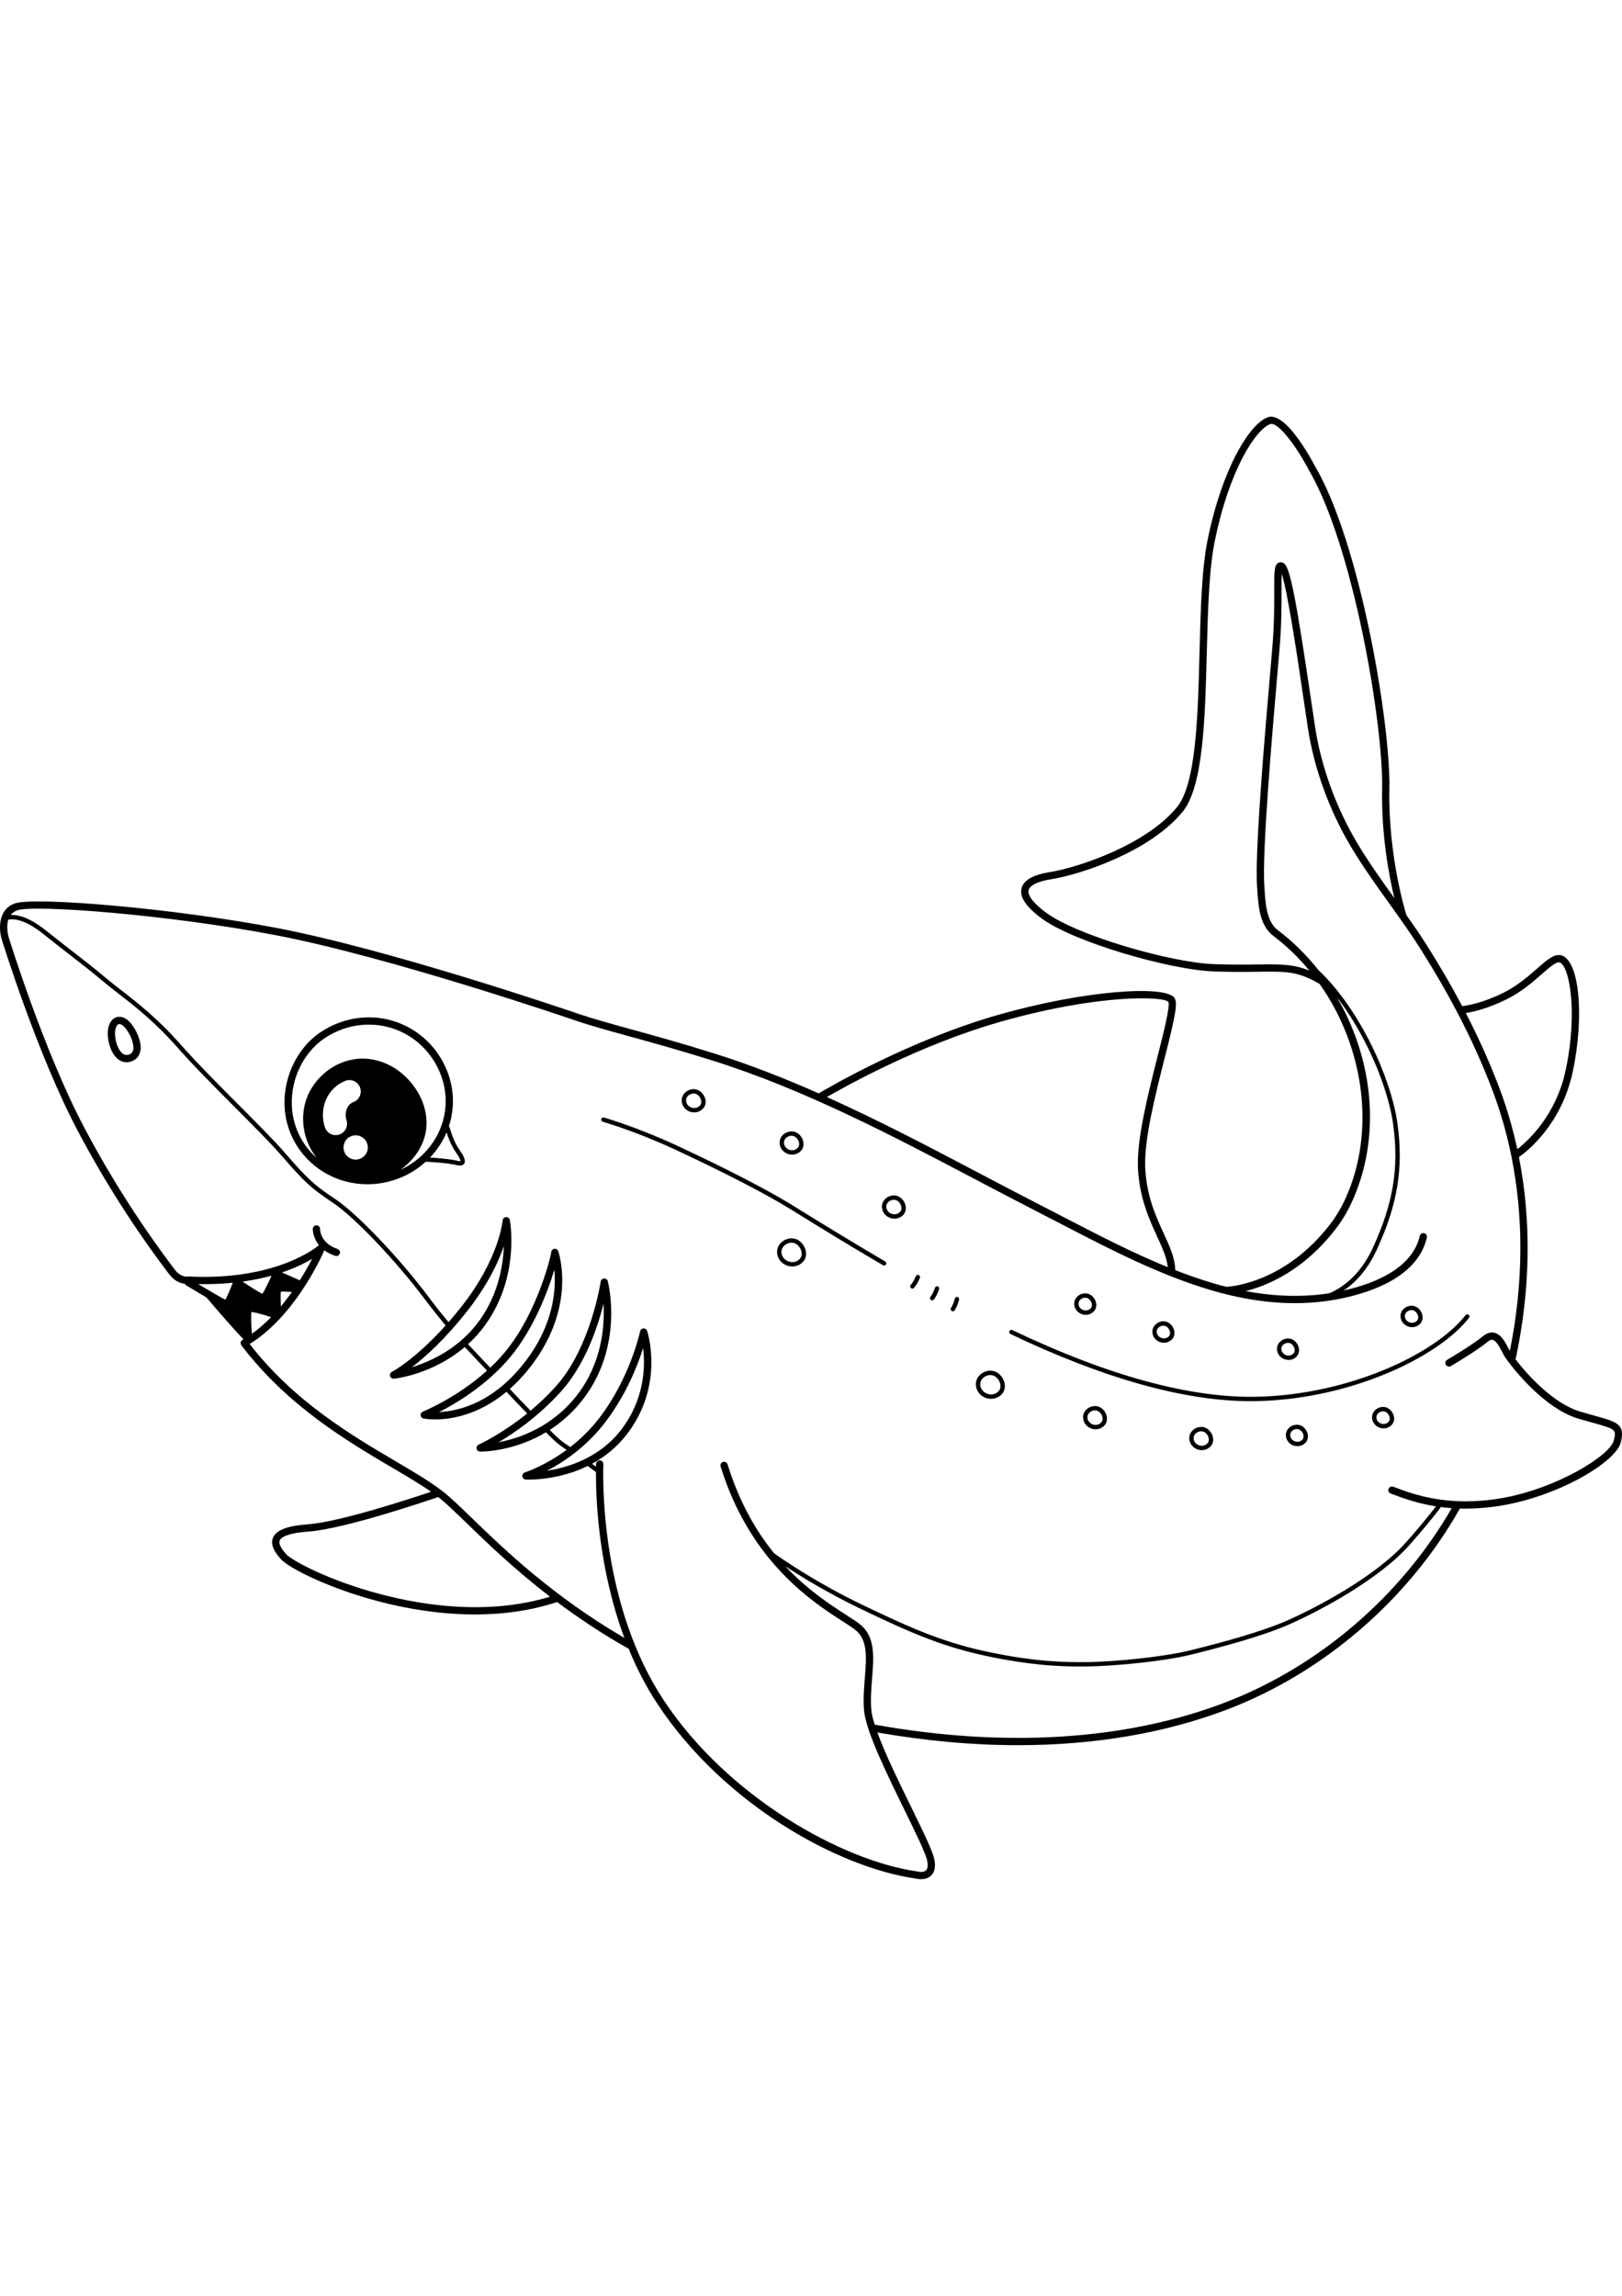 <?xml version="1.0" encoding="utf-8"?>
<!-- Generator: Adobe Illustrator 27.5.0, SVG Export Plug-In . SVG Version: 6.00 Build 0)  -->
<svg xmlns="http://www.w3.org/2000/svg" xmlns:xlink="http://www.w3.org/1999/xlink" viewBox="0 0 2218.685 2000" width="595" height="842" preserveAspectRatio="xMidYMid meet" data-scaled="true">
<path d="M2181.17,1366.168c-5.561-1.542-11.927-3.309-19.177-5.441c-37.992-11.176-74.055-52.175-89.021-71.807
	c0.146-0.321,0.321-0.624,0.398-0.983c20.198-94.61,21.484-188.213,4.327-275.427c12.144-8.53,58.472-45.162,73.659-116.869
	c16.311-77.026,8.75-152.836-15.864-159.049c-9.569-2.427-19.356,6.181-32.906,18.072c-11.969,10.501-26.866,23.569-45.927,33.049
	c-27.935,13.893-48.942,17.502-56.538,18.407c-14.404-27.201-30.456-54.813-48.342-83.111c-9.008-14.252-18.608-28.187-28.264-41.86
	c-0.039-0.254-0.002-0.504-0.083-0.757c-0.248-0.779-24.761-79.019-22.921-171.036c1.786-89.421-40.141-337.773-102.076-442.279
	c-6.618-12.571-40.836-74.85-64.37-66.269c-25.162,9.148-62.494,70.863-82.126,167.218c-8.175,40.135-9.624,95.833-11.157,154.803
	c-2.291,88.293-4.664,179.59-31.037,211.456c-43.492,52.558-137.459,82.774-173.646,88.489
	c-22.987,3.631-36.036,11.109-38.781,22.229c-2.893,11.705,6,25.076,27.189,40.88c43.674,32.585,175.615,70.555,235.546,72.712
	c25.429,0.917,45.007,0.664,60.739,0.464c39.199-0.498,54.912-0.65,84.35,16.746c60.395,85.52,77.158,200.704,35.602,292.632
	c-5.911,13.072-12.835,24.847-20.583,34.995c-61.3,80.296-135.167,86.132-142.616,86.512c-6.158-1.558-12.346-3.224-18.583-5.078
	c-17.415-5.175-34.589-11.186-51.549-17.807c0.053-0.321,0.17-0.621,0.158-0.958c-0.575-16.14-7.585-31.387-15.701-49.042
	c-10.886-23.674-23.224-50.506-25.336-89.256c-2.058-37.773,13.903-100.79,26.731-151.422c13.985-55.22,18.393-75.153,12.917-81.998
	c-13.643-17.053-122.363-10.28-242.101,24.016c-118.739,34.007-227.716,97.238-244.155,106.996
	c-46.582-20.588-94.008-39.216-142.463-54.444c-45.523-14.307-81.914-24.325-114.019-33.164
	c-28.494-7.845-53.102-14.618-74.1-21.818c-10.29-3.528-253.832-86.761-410.467-116.724
	C236.958,672.096,47.063,656.266,20.395,665.6c-23.36,8.177-22.095,35.439-18.15,48.756c0.478,1.559,48.409,157.071,104.377,262.785
	c35.804,67.63,77.06,132.462,122.619,192.697l2.023,2.68c7.366,9.784,15.763,12.597,21.437,13.263
	c0.405,0.76,0.936,1.457,1.725,1.938c11.708,7.118,20.842,12.574,28.028,16.783c13.435,15.826,37.383,43.7,50.628,57.104
	c-0.492,0.288-0.97,0.601-1.465,0.883c-0.1,0.057-0.155,0.155-0.25,0.218c-0.092,0.061-0.201,0.072-0.29,0.14
	c-0.183,0.139-0.278,0.337-0.436,0.495c-0.242,0.24-0.476,0.469-0.661,0.748c-0.177,0.267-0.294,0.546-0.414,0.838
	c-0.123,0.296-0.241,0.58-0.305,0.894c-0.064,0.313-0.067,0.617-0.071,0.937c-0.004,0.318-0.006,0.622,0.052,0.94
	c0.059,0.325,0.183,0.624,0.309,0.936c0.084,0.21,0.095,0.433,0.21,0.635c0.073,0.128,0.179,0.223,0.262,0.342
	c0.043,0.062,0.049,0.137,0.095,0.198c62.801,82.864,145.62,131.657,206.091,167.284c20.344,11.985,38.617,22.764,53.409,33.108
	c-29.835,10.042-125.658,41.384-168.178,44.474c-28.575,2.078-43.853,7.961-48.084,18.509c-3.214,8.016,0.359,17.589,10.924,29.263
	c16.225,17.934,136.222,75.562,265.362,75.551c37.468,0,75.721-4.91,112.413-16.993c28.205,21.092,60.012,42.481,96.072,62.912
	c0.503,0.285,1.036,0.438,1.574,0.534c10.662,26.115,23.829,52.064,40.118,76.663c90.015,135.94,245.558,222.614,352.81,238.047
	c1.033,0.256,3.771,0.839,7.13,0.839c4.256,0,9.515-0.936,13.581-4.668c4.994-4.583,6.641-11.872,4.889-21.666
	c-2.004-11.227-15.189-38.164-31.876-72.273c-16.372-33.455-35.518-72.611-46.251-102.038
	c66.133,11.584,130.581,17.396,192.425,17.396c104.437,0,201.471-16.439,286.739-49.038
	c131.797-50.397,247.585-150.457,317.672-274.525c0.008-0.015,0.007-0.032,0.016-0.048c2.499,0.071,5.024,0.121,7.612,0.121
	c15.313,0,32.175-1.286,50.653-4.439c77.885-13.297,155.412-59.422,161.902-86.452
	C2223.023,1377.772,2212.475,1374.848,2181.17,1366.168z M2061.086,796.614c20.218-10.055,35.651-23.596,48.055-34.478
	c9.992-8.767,19.449-17.008,23.919-15.905c13.259,3.348,25.717,66.366,8.571,147.352c-13.071,61.716-51.372,96.645-66.153,108.137
	c-6-27.828-13.837-54.997-23.642-81.276c-12.948-34.7-28.469-69.491-46.803-104.941
	C2015.353,813.912,2035.394,809.392,2061.086,796.614z M1720.665,749.12c-15.616,0.194-35.069,0.447-60.254-0.458
	c-58.65-2.113-187.483-39.057-229.961-70.747c-22.789-17.002-24.494-26.424-23.48-30.527c1.627-6.579,12.808-11.971,30.684-14.793
	c38.898-6.144,134.018-36.709,179.751-91.972c28.564-34.513,30.979-127.556,33.321-217.536
	c1.518-58.521,2.955-113.796,10.956-153.076c20.082-98.559,56.401-152.814,75.784-159.859c10.221-3.742,35.057,29.049,52.296,61.774
	c61.224,103.318,102.58,348.781,100.809,437.233c-1.244,62.272,9.373,118.33,16.716,149.198
	c-17.477-24.375-35.494-49.568-51.151-75.91c-28.665-48.232-48.972-104.2-57.186-157.595c-1.596-10.371-3.519-23.4-5.658-37.915
	c-20.56-139.404-28.859-181.213-37.003-186.395c-3.573-2.272-6.385-1.353-7.744-0.602c-5.604,3.085-5.585,11.592-5.522,36.847
	c0.047,19.831,0.113,46.993-2.812,81.252l-2.28,26.385c-7.623,87.978-21.818,251.736-18.408,298.663l0.342,4.946
	c1.433,21.328,3.212,47.873,21.938,62.001c18.402,13.883,34.887,29.942,49.404,47.551
	C1769.352,748.509,1751.289,748.722,1720.665,749.12z M1828.061,1109.468c8.206-10.746,15.523-23.173,21.74-36.937
	c27.569-60.976,31.694-132.892,11.616-202.493c-7.772-26.95-18.884-52.582-32.772-76.272
	c41.101,53.364,70.299,124.682,77.103,174.559c8.051,59.044-0.047,107.852-27.954,168.471
	c-18.307,39.773-44.876,55.819-59.393,61.914c-35.948,5.603-74.288,4.633-114.552-2.93
	C1733.763,1188.352,1783.698,1167.578,1828.061,1109.468z M1366.814,827.958c135.33-38.762,225.091-35.517,231.421-27.637
	c2.559,5.833-6.563,41.845-14.61,73.619c-12.991,51.288-29.162,115.119-27.018,154.409c2.218,40.638,15.53,69.597,26.23,92.868
	c7.052,15.335,13.159,28.746,14.5,41.81c-47.317-19.219-92.999-42.863-137.612-65.973c-10.552-5.464-21.095-10.928-31.651-16.327
	c-29.43-15.06-59.31-30.777-88.203-45.977c-68.028-35.786-137.432-72.252-208.798-104.356
	C1159.608,913.894,1259.181,858.786,1366.814,827.958z M344.56,1254.164c-0.917-12.392-1.308-24.873-0.616-29.852
	c4.74,0.456,15.976,3.519,26.97,7.077C362.81,1239.67,354.01,1247.429,344.56,1254.164z M384.201,1216.712
	c-0.385-8.585-0.497-16.529-0.117-20.104c2.936-0.344,8.963-0.135,15.307,0.372C394.741,1203.527,389.683,1210.176,384.201,1216.712
	z M410.075,1181.053l-24.263-10.798c18.168-6.151,31.761-13.023,41.145-18.646C422.826,1159.61,417.17,1169.843,410.075,1181.053z
	 M358.923,1199.54c-4.788-2.224-16.274-9.459-27.06-16.752c14.732-2.058,27.899-4.884,39.559-8.112
	C366.861,1184.909,361.636,1195.533,358.923,1199.54z M308.26,1207.61c-6.104-3.1-21.27-11.917-37.096-21.403
	c17.121,0.329,32.827-0.387,47.224-1.832C314.886,1193.485,310.691,1203.307,308.26,1207.61z M522.118,1610.692
	c-74.302-19.402-123.435-47.146-130.466-54.917c-7.544-8.338-10.68-14.87-9.068-18.89c1.452-3.62,8.526-10.035,39.579-12.292
	c48.324-3.514,158.576-40.8,177.202-47.196c1.609,1.254,3.227,2.508,4.717,3.755c9.058,7.588,20.628,18.781,34.024,31.748
	c28.292,27.379,65.525,63.372,114.256,100.79C669.126,1638.994,581.707,1626.256,522.118,1610.692z M645.021,1505.755
	c-14.091-13.639-25.222-24.408-34.558-32.222c-17.047-14.276-41.218-28.517-69.207-45.007
	c-61.931-36.485-138.689-81.815-199.773-160.372c61.032-37.818,97.007-116.372,102.153-128.181c3.916,2.924,8.766,5.571,14.87,7.612
	c0.524,0.175,1.054,0.256,1.577,0.256c2.08,0,4.02-1.313,4.715-3.394c0.87-2.606-0.534-5.421-3.138-6.291
	c-23.649-7.907-23.865-26.432-23.861-27.298c0.041-2.734-2.134-4.987-4.868-5.045c-2.734-0.012-5.018,2.124-5.072,4.87
	c-0.015,0.704-0.035,11.784,8.455,22.273c-0.783,0.698-56.018,48.786-177.812,42.885c-0.383-0.019-0.831,0.019-1.21,0.089
	c-0.392,0.066-9.773,1.647-18.086-9.394l-2.037-2.695c-45.24-59.811-86.205-124.193-121.763-191.353
	C59.887,867.619,12.226,712.993,11.768,711.496c-0.232-0.79-3.742-13.313-0.331-23.796c7.02-0.969,21.552-1.315,48.211,20.01
	c14.187,11.348,26.552,20.938,37.461,29.401c15.878,12.315,29.591,22.95,43.935,35.088c6.243,5.282,13.301,10.752,20.775,16.544
	c22.23,17.227,49.894,38.669,81.048,74.007c22.169,25.146,51.314,54.393,79.499,82.675c24.614,24.697,47.861,48.026,62.255,64.558
	c30.752,35.329,40.164,44.762,70.001,64.444c29.463,19.433,86.198,78.852,126.472,132.453c9.767,12.999,19.115,24.75,28.481,35.878
	c-42.036,46.837-73.148,63.307-73.507,63.494c-2.124,1.099-3.167,3.553-2.478,5.845c0.637,2.12,2.582,3.542,4.755,3.542
	c0.175,0,0.351-0.008,0.528-0.027c2.606-0.277,53.082-6.121,96.876-43.318c5.734,6.18,11.46,12.224,17.377,18.459
	c4.221,4.449,8.557,9.025,13.04,13.799c-41.317,37.21-87.125,55.792-87.678,56.011c-2.047,0.815-3.313,2.882-3.109,5.076
	c0.204,2.194,1.829,3.996,3.99,4.419c0.847,0.167,6.585,1.219,15.779,1.219c20.621-0.003,58.608-5.333,97.646-37.808
	c8.186,8.828,17.601,18.684,28.034,29.338c0.107,0.11,0.246,0.157,0.365,0.247c-35.342,28.595-66.03,42.516-66.446,42.702
	c-2.128,0.951-3.313,3.254-2.843,5.538c0.468,2.284,2.46,3.938,4.792,3.973c0.113,0,0.303,0.004,0.573,0.004
	c5.763,0,46.934-0.97,89.516-26.389c1.249,1.239,2.429,2.423,3.54,3.542c6.857,6.91,12.045,12.132,24.702,20.461
	c-30.18,22.202-56.688,30.766-57.081,30.891c-2.297,0.718-3.748,2.983-3.445,5.367c0.305,2.388,2.272,4.214,4.674,4.338
	c0.41,0.023,1.88,0.089,4.237,0.089c11.799,0,45.852-1.661,80.546-18.666c2.493,2.009,5.194,3.97,7.685,5.765
	c1.237,0.89,2.432,1.752,3.52,2.563c-0.188,36.454,3.257,131.258,38.93,226.821C755.719,1612.77,689.327,1548.634,645.021,1505.755z
	 M563.41,1299.879c17.864-13.639,44.746-37.593,75.335-76.362c28.134-35.659,42.836-67.015,50.49-89.24
	c-1.048,26.789-7.678,65.446-32.758,100.833C628.819,1274.135,589.131,1291.992,563.41,1299.879z M600.659,1361.224
	c23.668-12.035,65.366-36.863,97.6-75.57c31.032-37.267,51.038-88.689,59.995-119.14c2.429,26.292-0.489,73.011-37.793,123.012
	C676.328,1348.676,627.155,1359.962,600.659,1361.224z M681.991,1402.518c21.616-12.742,54.989-35.597,85.642-69.733
	c32.904-36.641,49.937-87.866,57.884-119.629c1.717,30.389-2.017,80.106-35.472,123.944
	C755.965,1381.756,710.049,1397.186,681.991,1402.518z M748.161,1441.478c21.921-11.371,53.215-31.934,79.227-65.749
	c29.179-37.931,44.886-78.39,52.327-102.161c2.994,25.03,2.171,69.438-29.525,111.163
	C820.399,1423.951,776.647,1437.116,748.161,1441.478z M1675.717,1758.423c-135.42,51.776-301.104,62.234-479.162,30.249
	c-0.031-0.006-0.06,0.007-0.092,0.002c-2.504-7.95-4.184-14.921-4.639-20.379c-1.2-14.396-0.035-28.952,1.095-43.03
	c2.365-29.527,4.598-57.411-17.103-74.215c-4.551-3.522-10.602-7.422-18.257-12.354c-21.658-13.95-52.714-33.97-83.239-66.613
	c21.964,14.479,57.174,36.084,100.599,57.071c74.172,35.853,117.649,53.985,179.184,66.654
	c53.605,11.037,91.229,13.352,122.888,13.352c4.73,0,9.332-0.051,13.829-0.132c33.391-0.606,100.487-6.637,139.614-16.381
	c39.053-9.72,95.287-24.536,132.616-40.89c41.31-18.094,122.371-61.178,164.166-107.889c14.571-16.288,29.352-34.024,42.743-51.294
	c0.356-0.46,0.503-0.993,0.557-1.531c4.876,0.643,9.971,1.163,15.282,1.54C1916.596,1612.682,1803.857,1709.426,1675.717,1758.423z
	 M2207.45,1400.048c-4.967,20.703-78.953,66.176-153.902,78.972c-72.537,12.381-119.361-5.111-144.511-14.509l-3.305-1.231
	c-2.575-0.967-5.437,0.357-6.388,2.932c-0.955,2.575,0.357,5.437,2.932,6.389l3.282,1.223c13.414,5.013,32.796,12.246,58.711,16.327
	c-13.051,16.776-27.363,33.94-41.495,49.74c-41.115,45.946-121.249,88.502-162.115,106.406
	c-36.913,16.167-92.825,30.894-131.668,40.564c-38.696,9.635-105.171,15.6-138.278,16.202
	c-34.272,0.625-74.362-0.528-135.404-13.095c-60.918-12.544-104.08-30.552-177.793-66.18
	c-59.491-28.757-103.439-58.658-118.671-69.492c-24.483-30.246-47.494-69.603-63.662-121.665c-0.816-2.617-3.612-4.093-6.222-3.27
	c-2.621,0.812-4.087,3.6-3.274,6.221c40.467,130.297,125.583,185.125,166.488,211.472c7.161,4.614,13.344,8.598,17.554,11.857
	c17.453,13.511,15.519,37.632,13.282,65.558c-1.161,14.478-2.361,29.445-1.095,44.649c2.334,27.977,30.583,85.71,55.508,136.647
	c15.049,30.75,29.263,59.791,31.022,69.648c0.761,4.272,1.068,9.919-1.806,12.579c-3.146,2.913-9.561,2.054-11.744,1.487
	c-0.194-0.05-0.392-0.093-0.59-0.12c-102.495-14.645-258.661-101.54-346.196-233.736c-84.002-126.86-83.751-290.762-82.848-322.332
	l0.025-1.064c0-2.738-2.212-4.944-4.95-4.955c-0.006,0-0.014,0-0.021,0c-2.726,0-4.946,2.214-4.971,4.944l-0.021,0.792
	c-0.024,0.858-0.048,1.86-0.07,2.908c-0.042-0.03-0.08-0.058-0.122-0.089c-1.727-1.243-3.566-2.569-5.34-3.92
	c17.108-9.255,34.078-22.416,48.319-41.164c50.498-66.471,28.061-137.529,27.082-140.519c-0.701-2.144-2.748-3.503-5.004-3.417
	c-2.251,0.128-4.132,1.751-4.588,3.957c-0.13,0.629-13.488,63.52-56.09,118.907c-12.366,16.074-26.122,29.045-39.421,39.388
	c-13.425-8.653-18.366-13.619-25.526-20.836c-0.808-0.812-1.697-1.7-2.57-2.572c15.903-10.238,31.809-23.979,45.957-42.516
	c55.341-72.518,34.366-157.327,33.445-160.904c-0.588-2.291-2.652-3.814-5.082-3.724c-2.365,0.128-4.313,1.907-4.653,4.252
	c-0.128,0.893-13.521,90.036-61.424,143.385c-11.351,12.641-23.174,23.712-34.63,33.283c-0.136-0.279-0.283-0.556-0.512-0.79
	c-10.333-10.554-19.655-20.309-27.768-29.057c10.442-9.244,20.914-20.453,31.106-34.113c59.784-80.126,36.208-151.234,35.175-154.22
	c-0.006-0.016-0.01-0.031-0.016-0.047c-0.92-2.579-3.748-3.915-6.33-3.021c-2.093,0.738-3.387,2.734-3.32,4.843
	c-0.847,7.06-19.938,84.172-63.32,136.27c-6.344,7.618-13.118,14.677-20.067,21.218c-4.505-4.799-8.859-9.394-13.099-13.863
	c-5.865-6.184-11.547-12.18-17.23-18.304c8.601-7.827,16.87-16.909,24.366-27.487c46.422-65.5,33.366-139.156,32.787-142.263
	c-0.456-2.451-2.695-4.148-5.159-4.047c-2.495,0.136-4.499,2.105-4.685,4.598c-0.039,0.513-4.447,52.125-56.593,118.212
	c-5.94,7.529-11.737,14.462-17.364,20.888c-9.107-10.847-18.207-22.299-27.712-34.946
	c-40.618-54.059-98.019-114.103-127.956-133.851c-29.216-19.274-38.476-28.56-68.788-63.38
	c-14.526-16.688-37.843-40.084-62.529-64.856c-28.121-28.218-57.201-57.397-79.25-82.409c-31.527-35.762-59.44-57.395-81.867-74.776
	c-7.421-5.752-14.431-11.185-20.577-16.385c-14.439-12.218-28.199-22.89-44.131-35.247c-10.893-8.449-23.239-18.024-37.389-29.342
	c-24.436-19.548-39.838-22.012-48.719-21.632c2.08-2.729,4.965-5.018,9.023-6.438c22.783-7.967,205.965,5.837,353.327,34.028
	c155.952,29.836,398.848,112.847,409.112,116.367c21.288,7.297,46.034,14.109,74.685,21.996
	c32.026,8.818,68.324,18.81,113.676,33.063c125.928,39.577,245.311,102.377,360.762,163.108
	c28.921,15.216,58.824,30.944,88.304,46.028c10.54,5.394,21.068,10.851,31.608,16.307c64.094,33.204,130.371,67.539,200.974,88.518
	c40.047,11.899,78.58,17.86,115.186,17.86c21.348,0,42.043-2.027,61.993-6.089c47.376-9.643,106.382-31.977,118.456-83.598
	c0.625-2.676-1.033-5.348-3.705-5.973c-2.703-0.625-5.348,1.037-5.973,3.705c-10.342,44.203-60.881,64.959-104.098,74.691
	c14.569-9.815,31.895-26.738,45.228-55.704c28.42-61.737,36.661-111.501,28.443-171.772
	c-8.477-62.147-51.148-157.037-108.412-210.976c-16.247-20.537-34.857-38.906-55.455-54.446
	c-15.099-11.391-16.711-35.42-18.008-54.729l-0.342-5.002c-3.355-46.137,10.792-209.38,18.396-297.081l2.276-26.398
	c2.963-34.694,2.897-62.108,2.85-82.122c-0.019-8.396-0.039-16.503,0.272-22.068c8.427,25.921,22.354,120.355,30.222,173.692
	c2.144,14.538,4.066,27.589,5.666,37.975c8.4,54.626,29.166,111.862,58.467,161.164c16.105,27.096,34.548,52.82,52.385,77.7
	c14.614,20.385,29.729,41.463,43.399,63.094c18.272,28.907,34.62,57.087,49.224,84.829c0.112,0.285,0.258,0.534,0.419,0.789
	c19.556,37.224,35.951,73.659,49.505,109.98c10.467,28.055,18.704,57.129,24.761,86.973c0.012,0.088,0.032,0.17,0.048,0.258
	c17.072,84.305,16.444,174.835-2.072,266.507c-0.549-1.014-1.116-2.094-1.724-3.278c-4.291-8.315-10.163-19.705-19.872-21.701
	c-4.955-1.021-10.008,0.544-14.998,4.653c-15.484,12.75-48.824,32.241-49.158,32.435c-2.373,1.387-3.173,4.427-1.79,6.8
	c1.382,2.373,4.427,3.173,6.8,1.79c1.394-0.816,34.366-20.094,50.471-33.352c3.841-3.165,5.969-2.73,6.676-2.59
	c5.049,1.041,9.856,10.357,13.033,16.525c1.056,2.043,2.027,3.918,2.928,5.441c5.27,8.893,51.64,71.197,101.563,85.885
	c7.305,2.148,13.721,3.926,19.324,5.484C2211.112,1384.789,2210.976,1385.36,2207.45,1400.048z"/>
<path d="M184.751,837.957c-0.002,0-0.002-0.002-0.002-0.004c-1.476-2.548-3.134-5.01-4.928-7.315
	c-2.522-3.245-6.55-7.748-12.367-9.377c-4.227-1.186-8.243-0.614-11.606,1.653c-6.28,4.235-7.831,12.488-8.206,15.839
	c-1.332,11.872,2.847,33.247,16.043,41.422c2.792,1.73,6.103,2.623,9.511,2.623c1.6,0,3.221-0.196,4.819-0.596
	c5.004-1.253,9.262-4.361,11.686-8.53c3.204-5.52,3.616-12.629,1.219-21.132C189.493,847.479,187.417,842.574,184.751,837.957z
	 M181.102,868.678c-1.08,1.862-3.085,3.276-5.499,3.88c-2.421,0.602-4.849,0.301-6.684-0.833
	c-8.012-4.965-12.625-20.917-11.398-31.865c0.441-3.936,2.002-7.433,3.883-8.701c0.416-0.28,0.975-0.557,1.845-0.557
	c0.427,0,0.928,0.066,1.522,0.233c2.276,0.637,4.563,2.515,7.202,5.907c1.517,1.951,2.921,4.035,4.169,6.194
	c2.254,3.899,4.006,8.039,5.208,12.301C182.99,861.052,182.906,865.575,181.102,868.678z"/>
<path d="M2009.431,1232.297c1.014-1.301,0.777-3.177-0.52-4.187c-1.313-1.014-3.181-0.773-4.186,0.52
	c-41.088,52.828-159.277,109.027-285.943,111.637c-91,1.887-203.343-28.804-334.06-91.182c-1.499-0.714-3.266-0.078-3.977,1.406
	c-0.711,1.487-0.082,3.266,1.406,3.977c127.765,60.972,238.295,91.846,328.732,91.846c2.687,0,5.371-0.027,8.023-0.082
	C1847.351,1343.585,1967.489,1286.225,2009.431,1232.297z"/>
<path d="M1210.839,1155.259c-46.68-27.325-86.343-51.822-112.589-68.032c-6.111-3.779-11.388-7.037-15.715-9.689
	c-48.785-29.9-126.014-66.537-156.952-80.901c-54.721-25.406-99.002-38.067-99.442-38.193c-1.588-0.443-3.233,0.47-3.684,2.056
	c-0.449,1.584,0.472,3.233,2.056,3.684c0.437,0.124,44.292,12.668,98.557,37.863c30.845,14.321,107.827,50.838,156.346,80.578
	c4.324,2.649,9.594,5.903,15.699,9.674c26.268,16.229,65.966,40.75,112.709,68.11c0.474,0.276,0.99,0.408,1.503,0.408
	c1.025,0,2.023-0.528,2.579-1.476C1212.738,1157.92,1212.26,1156.09,1210.839,1155.259z"/>
<path d="M1363.773,1307.068c-5.907-3.476-13.511-3.231-19.857,0.641c-6.035,3.693-9.406,9.829-9.018,16.424
	c0.68,11.379,10.082,18.105,19.026,18.87c0.61,0.054,1.216,0.078,1.818,0.078c5.484,0,10.548-2.155,14.416-6.171
	c3.433-3.561,4.924-8.435,4.202-13.725C1373.471,1316.664,1369.315,1310.338,1363.773,1307.068z M1365.863,1332.769
	c-3.021,3.134-7.06,4.649-11.433,4.292c-6.385-0.548-13.099-5.286-13.573-13.282c-0.26-4.354,2.051-8.458,6.175-10.979
	c4.388-2.687,9.771-2.917,13.713-0.59c3.965,2.338,7.064,7.072,7.705,11.779C1368.783,1326.427,1368.604,1329.926,1365.863,1332.769
	z"/>
<path d="M1091.833,1126.078c-5.907-3.48-13.519-3.235-19.859,0.649c-6.037,3.689-9.406,9.825-9.014,16.412
	c0.674,11.383,10.08,18.113,19.022,18.878c0.61,0.054,1.216,0.078,1.818,0.078c5.482,0,10.548-2.155,14.42-6.171
	c3.431-3.565,4.924-8.439,4.202-13.728C1101.53,1135.675,1097.375,1129.348,1091.833,1126.078z M1093.924,1151.783
	c-3.023,3.138-7.078,4.656-11.433,4.291c-6.387-0.548-13.101-5.286-13.577-13.29c-0.258-4.346,2.049-8.451,6.171-10.971
	c2.377-1.452,5.045-2.19,7.619-2.19c2.179,0,4.292,0.528,6.099,1.592c3.967,2.342,7.064,7.08,7.707,11.787
	C1096.843,1145.438,1096.664,1148.937,1093.924,1151.783z"/>
<path d="M1505.36,1354.987c-4.889-2.874-11.169-2.68-16.404,0.516c-4.998,3.052-7.786,8.14-7.464,13.612
	c0.493,8.288,7.087,14.835,15.682,15.569c0.501,0.043,1.002,0.066,1.499,0.066c4.524,0,8.703-1.779,11.895-5.095
	c2.862-2.971,4.105-7.025,3.503-11.418C1513.341,1362.875,1509.92,1357.674,1505.36,1354.987z M1506.273,1375.516
	c-2.272,2.361-5.289,3.495-8.594,3.227c-4.812-0.412-9.872-3.973-10.229-9.981c-0.194-3.231,1.534-6.287,4.617-8.171
	c3.289-2.016,7.317-2.198,10.264-0.462c3.002,1.767,5.344,5.352,5.833,8.917C1508.409,1370.847,1508.281,1373.43,1506.273,1375.516z
	"/>
<path d="M948.168,951.331c0.503,0.045,1.004,0.066,1.499,0.066c4.524,0,8.705-1.779,11.897-5.093
	c2.86-2.971,4.105-7.025,3.505-11.42c-0.732-5.361-4.152-10.561-8.711-13.247c-4.891-2.884-11.177-2.682-16.408,0.515
	c-4.994,3.052-7.783,8.14-7.458,13.606C932.983,944.048,939.578,950.597,948.168,951.331z M943.061,927.242
	c3.295-2.018,7.326-2.202,10.268-0.466c3,1.769,5.342,5.352,5.829,8.917c0.247,1.802,0.119,4.388-1.889,6.472
	c-2.272,2.359-5.311,3.503-8.592,3.225c-4.814-0.412-9.874-3.975-10.231-9.985C938.255,932.178,939.98,929.125,943.061,927.242z"/>
<path d="M1082.091,1009.097c0.503,0.043,1.004,0.066,1.499,0.066c4.524,0,8.705-1.779,11.897-5.095
	c2.86-2.971,4.105-7.025,3.505-11.42c-0.732-5.361-4.151-10.561-8.711-13.247c-4.885-2.884-11.175-2.682-16.408,0.515
	c-4.994,3.052-7.783,8.14-7.458,13.608C1066.906,1001.814,1073.5,1008.364,1082.091,1009.097z M1076.986,985.006
	c3.293-2.016,7.324-2.198,10.266-0.466c3,1.769,5.342,5.352,5.829,8.917c0.247,1.802,0.119,4.388-1.891,6.474
	c-2.268,2.359-5.297,3.511-8.59,3.225c-4.814-0.412-9.874-3.975-10.231-9.985C1072.178,989.942,1073.902,986.889,1076.986,985.006z"
	/>
<path d="M1230.241,1066.967c-4.893-2.882-11.177-2.68-16.412,0.516c-4.994,3.052-7.779,8.14-7.456,13.608
	c0.493,8.288,7.088,14.835,15.682,15.569c0.505,0.047,1.01,0.066,1.511,0.066c4.517,0,8.691-1.779,11.884-5.091
	c2.862-2.971,4.105-7.029,3.503-11.422C1238.222,1074.854,1234.8,1069.654,1230.241,1066.967z M1231.154,1087.495
	c-2.272,2.357-5.286,3.511-8.59,3.223c0,0,0,0-0.004,0c-4.812-0.412-9.872-3.973-10.229-9.985c-0.194-3.227,1.53-6.276,4.614-8.159
	c1.79-1.095,3.798-1.65,5.728-1.65c1.627,0,3.196,0.392,4.54,1.184c3.002,1.767,5.344,5.348,5.829,8.913
	C1233.29,1082.823,1233.161,1085.41,1231.154,1087.495z"/>
<path d="M1650.621,1383.52c-4.893-2.882-11.173-2.68-16.412,0.516c-4.994,3.052-7.779,8.14-7.457,13.608
	c0.493,8.287,7.088,14.839,15.682,15.573c0.501,0.043,1.002,0.066,1.495,0.066c4.524,0,8.703-1.779,11.895-5.095
	c2.862-2.967,4.105-7.021,3.507-11.414C1658.602,1391.411,1655.18,1386.211,1650.621,1383.52z M1651.53,1404.048
	c-2.272,2.361-5.34,3.499-8.586,3.227c-0.004,0-0.004,0-0.004,0c-4.812-0.412-9.872-3.977-10.229-9.989
	c-0.194-3.227,1.53-6.276,4.614-8.159c1.79-1.099,3.798-1.651,5.728-1.651c1.627,0,3.196,0.392,4.54,1.184
	c3.002,1.767,5.344,5.352,5.829,8.921C1653.666,1399.38,1653.537,1401.966,1651.53,1404.048z"/>
<path d="M1780.946,1380.358c-4.517-2.664-10.33-2.485-15.158,0.47c-4.617,2.819-7.192,7.526-6.893,12.587
	c0.458,7.651,6.54,13.693,14.462,14.373c0,0,0,0,0.004,0c0.462,0.039,0.924,0.062,1.383,0.062c4.175,0,8.031-1.643,10.979-4.703
	c2.652-2.757,3.806-6.517,3.251-10.587C1788.297,1387.624,1785.148,1382.836,1780.946,1380.358z M1781.427,1399.007
	c-2.004,2.082-4.711,3.087-7.557,2.839c-4.245-0.365-8.703-3.499-9.018-8.788c-0.171-2.819,1.344-5.487,4.047-7.142
	c2.893-1.771,6.439-1.942,9.018-0.416c2.649,1.557,4.715,4.722,5.146,7.872C1783.28,1394.945,1783.167,1397.197,1781.427,1399.007z"
	/>
<path d="M1898.819,1356.047c-4.521-2.66-10.326-2.478-15.158,0.47c-4.614,2.823-7.192,7.53-6.893,12.59
	c0.458,7.651,6.54,13.694,14.466,14.369c0.462,0.039,0.924,0.062,1.383,0.062c4.175,0,8.031-1.643,10.979-4.703
	c2.652-2.753,3.81-6.509,3.254-10.575C1906.175,1363.317,1903.021,1358.525,1898.819,1356.047z M1899.301,1374.696
	c-2,2.082-4.68,3.087-7.561,2.839c-4.241-0.361-8.699-3.495-9.014-8.781c-0.167-2.823,1.348-5.495,4.051-7.146
	c1.577-0.967,3.348-1.453,5.045-1.453c1.421,0,2.796,0.342,3.969,1.033c2.649,1.561,4.719,4.726,5.15,7.876
	C1901.153,1370.638,1901.045,1372.89,1899.301,1374.696z"/>
<path d="M1483.818,1228.173c0,0,0,0,0.004,0c0.462,0.039,0.924,0.062,1.383,0.062c4.175,0,8.031-1.643,10.979-4.703
	c2.653-2.757,3.806-6.517,3.251-10.587c-0.676-4.936-3.825-9.724-8.027-12.202c-4.517-2.66-10.33-2.486-15.157,0.47
	c-4.618,2.819-7.193,7.526-6.893,12.587C1469.814,1221.451,1475.896,1227.494,1483.818,1228.173z M1479.36,1206.301
	c2.893-1.771,6.439-1.946,9.018-0.416c2.649,1.557,4.715,4.722,5.146,7.872c0.218,1.573,0.105,3.825-1.635,5.635
	c-2.004,2.082-4.711,3.087-7.557,2.839c-4.245-0.365-8.703-3.499-9.018-8.789C1475.142,1210.623,1476.657,1207.955,1479.36,1206.301
	z"/>
<path d="M1590.76,1266.387h0.004c0.462,0.039,0.924,0.062,1.383,0.062c4.179,0,8.039-1.643,10.979-4.703
	c2.652-2.753,3.81-6.513,3.255-10.583c-0.676-4.936-3.829-9.728-8.031-12.206c-4.516-2.66-10.326-2.485-15.157,0.47
	c-4.614,2.819-7.188,7.526-6.889,12.583C1576.756,1259.661,1582.833,1265.708,1590.76,1266.387z M1586.305,1244.515
	c2.901-1.771,6.447-1.938,9.014-0.416c2.649,1.561,4.719,4.723,5.15,7.872c0.214,1.573,0.105,3.825-1.643,5.639
	c-1.992,2.07-4.684,3.076-7.553,2.835c-4.245-0.365-8.703-3.499-9.014-8.788C1582.088,1248.838,1583.602,1246.166,1586.305,1244.515
	z"/>
<path d="M1761.225,1289.883c0.462,0.039,0.924,0.062,1.383,0.062c4.175,0,8.031-1.643,10.979-4.703
	c2.652-2.753,3.806-6.513,3.25-10.579c-0.676-4.94-3.825-9.732-8.027-12.21c-4.521-2.664-10.33-2.478-15.158,0.47
	c-4.614,2.823-7.192,7.53-6.893,12.59C1747.217,1283.164,1753.298,1289.211,1761.225,1289.883z M1756.766,1268.015
	c1.577-0.967,3.348-1.452,5.045-1.452c1.421,0,2.796,0.342,3.969,1.033c2.649,1.557,4.715,4.722,5.146,7.876
	c0.217,1.569,0.105,3.825-1.635,5.631c-2.004,2.082-4.672,3.087-7.561,2.839c-4.241-0.361-8.699-3.495-9.014-8.781
	C1752.549,1272.337,1754.063,1269.665,1756.766,1268.015z"/>
<path d="M1930.195,1245.082h0.004c0.462,0.039,0.924,0.062,1.383,0.062c4.179,0,8.035-1.643,10.983-4.703
	c2.652-2.753,3.806-6.509,3.251-10.575c-0.676-4.94-3.825-9.736-8.027-12.214c-4.513-2.664-10.323-2.482-15.158,0.47
	c-4.618,2.823-7.192,7.526-6.893,12.583C1916.191,1238.356,1922.268,1244.403,1930.195,1245.082z M1925.74,1223.214
	c2.897-1.775,6.439-1.949,9.018-0.419c2.649,1.561,4.715,4.726,5.146,7.876c0.214,1.573,0.105,3.825-1.635,5.631
	c-2,2.078-4.691,3.064-7.561,2.839c-4.245-0.365-8.703-3.499-9.014-8.788C1921.523,1227.532,1923.037,1224.864,1925.74,1223.214z"/>
<path d="M1256.502,1173.776c-1.546-0.567-3.258,0.237-3.825,1.779c-0.023,0.062-2.408,6.497-6.994,11.946
	c-1.064,1.262-0.901,3.142,0.357,4.202c0.559,0.474,1.243,0.703,1.922,0.703c0.847,0,1.693-0.361,2.28-1.06
	c5.297-6.288,7.934-13.449,8.043-13.752C1258.847,1176.048,1258.047,1174.339,1256.502,1173.776z"/>
<path d="M1282.576,1189.31c-1.573-0.462-3.235,0.447-3.693,2.031c-0.019,0.066-1.969,6.641-6.183,12.388
	c-0.975,1.328-0.688,3.196,0.641,4.167c0.532,0.392,1.15,0.579,1.759,0.579c0.92,0,1.825-0.423,2.408-1.219
	c4.858-6.625,7.014-13.946,7.103-14.253C1285.069,1191.419,1284.156,1189.769,1282.576,1189.31z"/>
<path d="M1309.609,1203.753c-1.588-0.326-3.188,0.687-3.534,2.295c-0.016,0.07-1.476,6.769-5.255,12.812
	c-0.874,1.394-0.451,3.235,0.948,4.109c0.489,0.307,1.037,0.454,1.577,0.454c0.994,0,1.965-0.497,2.532-1.402
	c4.357-6.963,5.965-14.42,6.031-14.734C1312.25,1205.676,1311.221,1204.095,1309.609,1203.753z"/>
<path d="M629.693,1004.422c-3.94-5.783-9.336-13.699-14.694-32.612c-0.173-0.61-0.557-1.076-1.013-1.447
	c4.378-13.228,6.339-27.424,5.328-42.066c-0.93-13.488-4.375-26.771-10.241-39.48c-14.325-31.041-41.131-54.063-73.543-63.16
	c-32.756-9.192-68.141-3.326-97.076,16.095c-34.059,22.865-53.558,66.857-48.521,109.472c6.691,56.64,55.296,98.423,112.559,98.419
	c2.858,0,5.75-0.105,8.647-0.314c27.688-2.027,52.475-13.37,71.345-30.609c0.286,0.103,0.576,0.201,0.897,0.212
	c0.26,0.008,26.214,0.889,43.572,5.002c0.208,0.047,1.095,0.237,2.241,0.237c1.639,0,3.81-0.388,5.291-2.144
	c1.775-2.097,1.819-5.196,0.132-9.204C633.324,1009.754,631.64,1007.284,629.693,1004.422z M483.617,937.2
	c-9.809,3.823-12.644,15.886-9.65,24.827c2.468,7.375-0.91,15.299-7.624,18.745c-0.693,0.356-1.42,0.666-2.18,0.92
	c-8.14,2.722-16.943-1.664-19.668-9.805c-8.738-26.118,3.465-54.035,27.752-63.61c7.988-3.139,17.006,0.79,20.148,8.779
	C495.531,925.038,491.628,934.056,483.617,937.2z M501.275,991.763c4.186,8.157,0.967,18.165-7.19,22.351
	c-8.157,4.186-18.164,0.966-22.35-7.192c-4.186-8.157-0.967-18.165,7.19-22.351C487.082,980.385,497.089,983.605,501.275,991.763z
	 M547.492,1030.001c14.736-10.088,26.761-25.321,32.337-41.833c7.403-21.92,3.022-45.229-8.446-64.608
	c-17.885-30.223-51.308-50.065-86.562-44.918c-31.79,4.641-59.848,30.022-67.606,60.818c-6.597,26.182-0.339,53.527,15.975,74.18
	c-18.023-15.924-30.374-38.101-33.385-63.583c-4.61-39.006,13.15-79.215,44.191-100.054c18.305-12.288,39.406-18.659,60.578-18.659
	c9.491,0,18.998,1.282,28.27,3.884c29.604,8.309,54.098,29.358,67.203,57.754c5.355,11.608,8.501,23.719,9.348,35.997
	C612.421,972.802,586.488,1012.368,547.492,1030.001z M628.324,1018.127c-13.664-3.239-31.81-4.515-40.18-4.956
	c9.579-10.022,17.314-21.678,22.71-34.439c5.093,16.081,10.132,23.508,13.909,29.05c1.841,2.703,3.295,4.839,4.355,7.355
	c0.858,2.039,0.786,2.917,0.858,2.979C629.679,1018.236,628.87,1018.24,628.324,1018.127z"/>
</svg>
